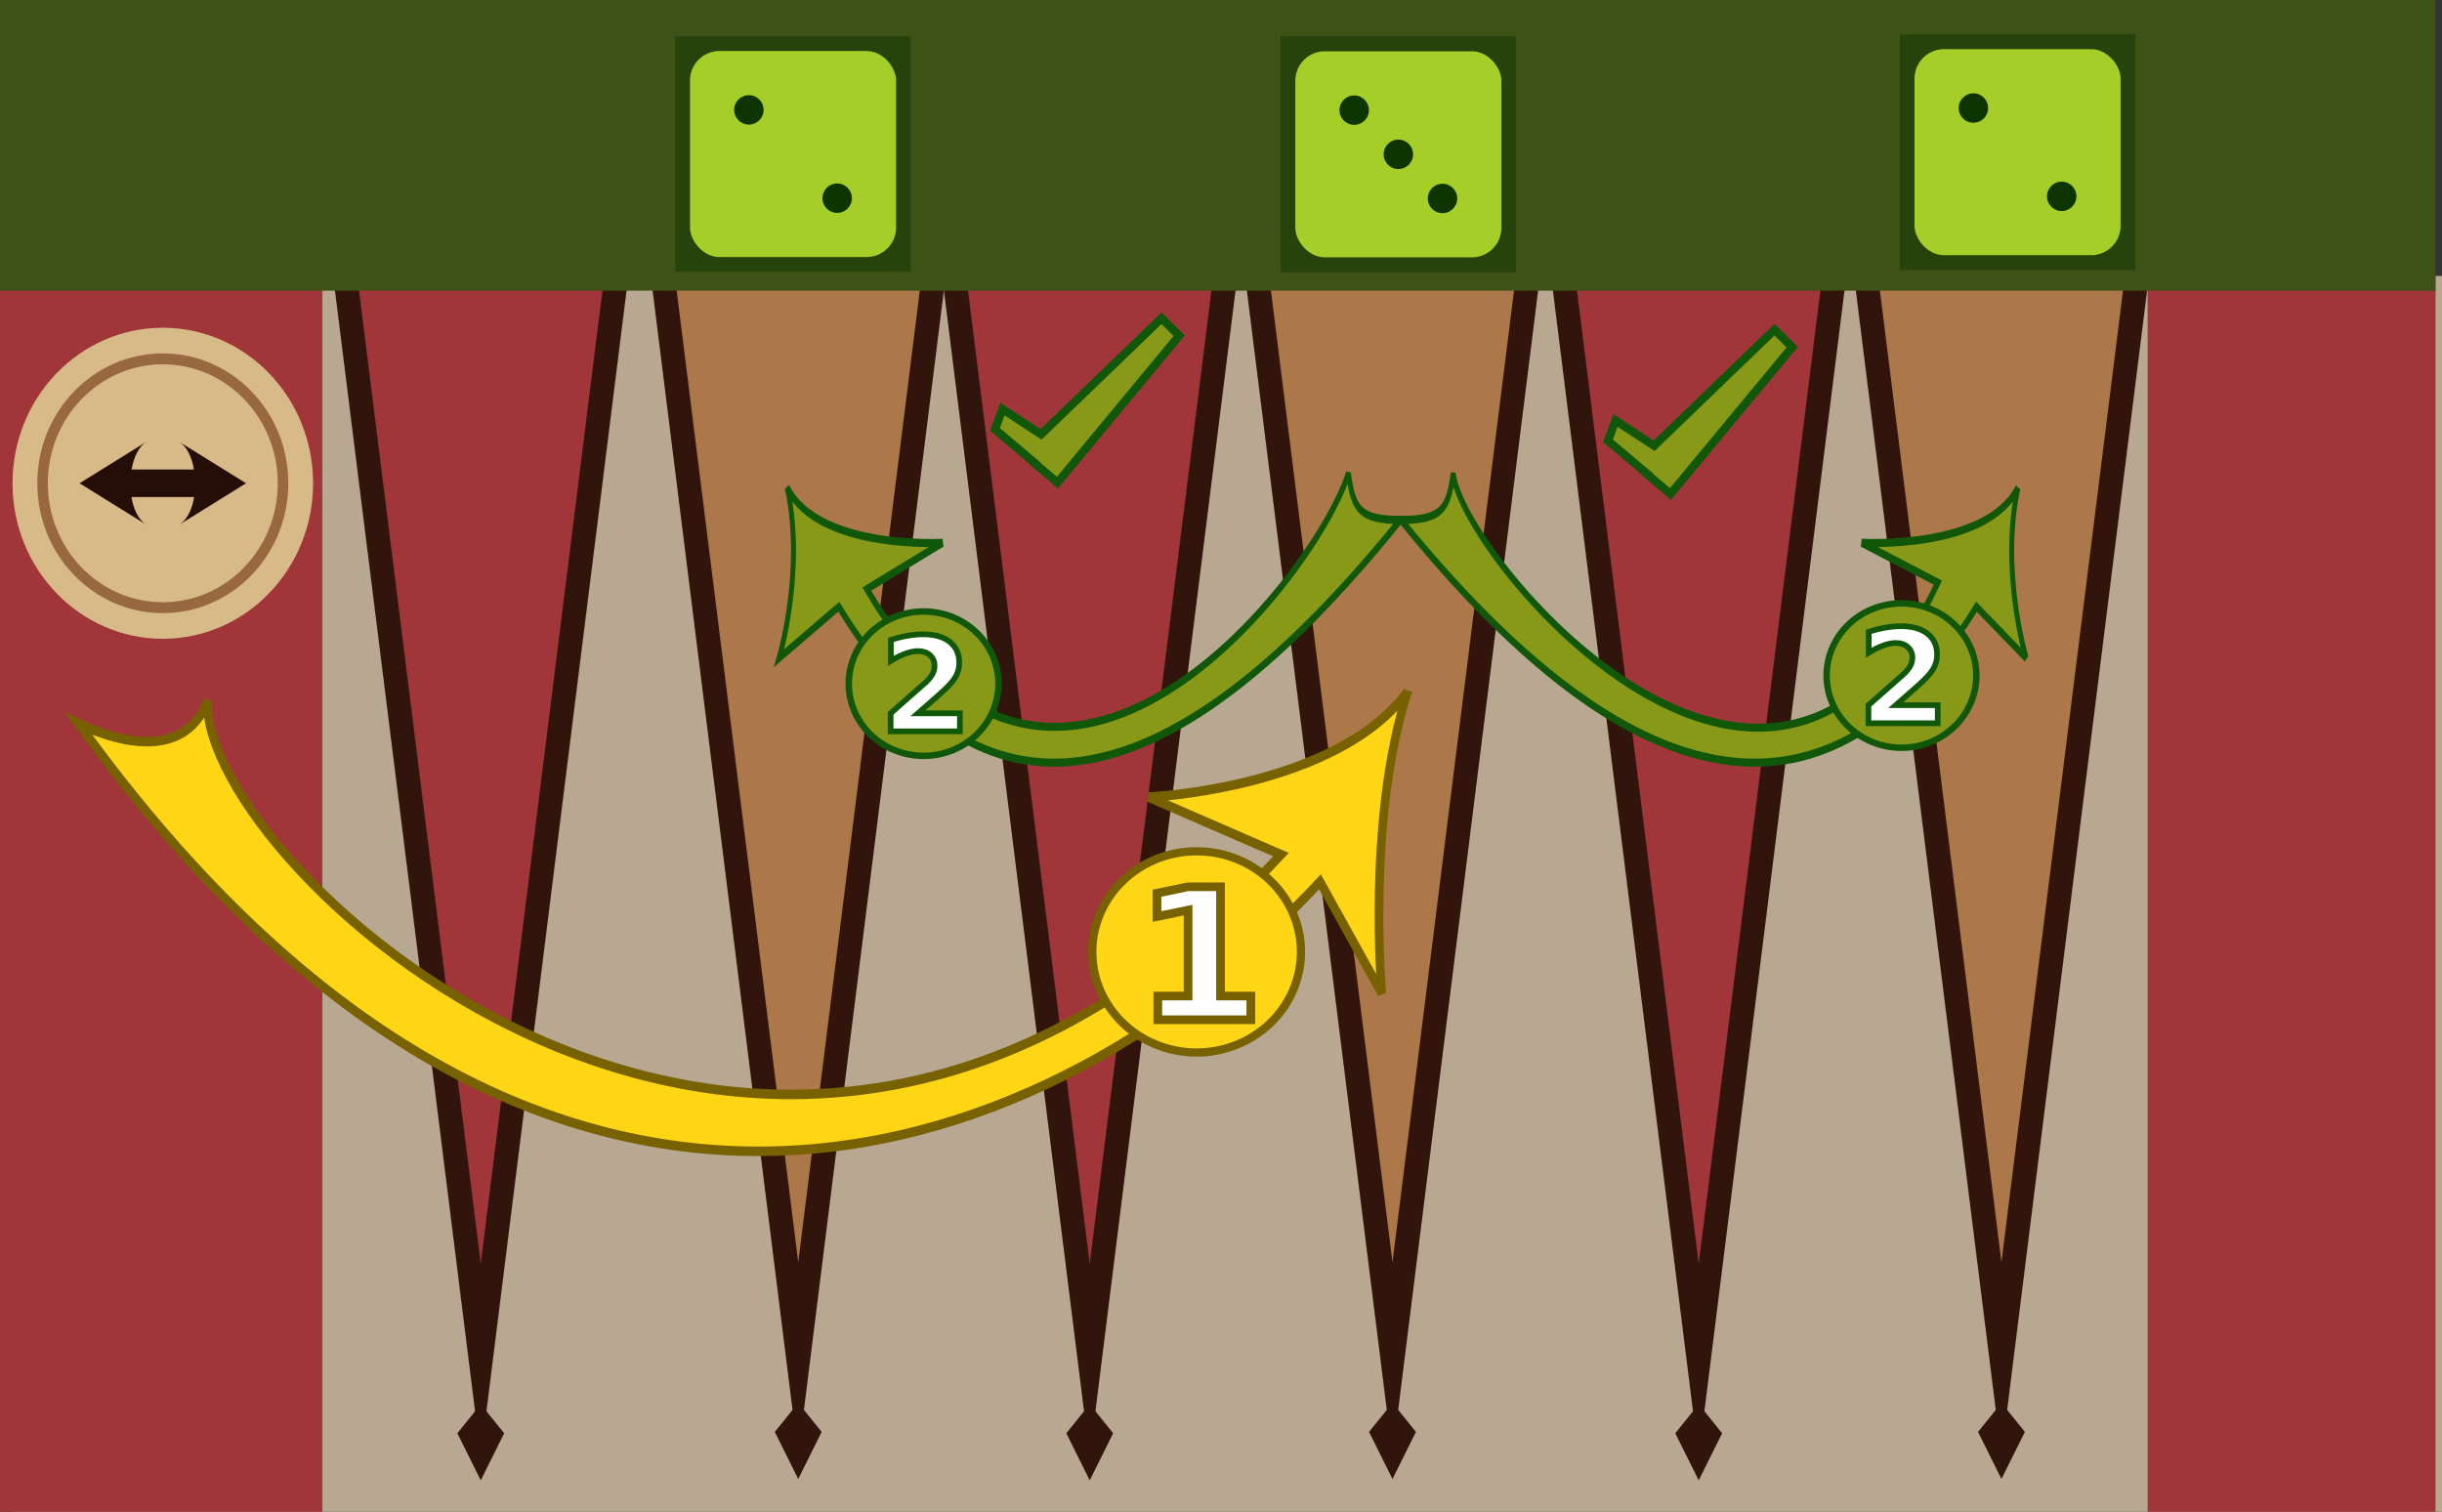 <?xml version="1.0" encoding="UTF-8" standalone="no"?>
<svg
   xmlns:dc="http://purl.org/dc/elements/1.1/"
   xmlns:cc="http://creativecommons.org/ns#"
   xmlns:rdf="http://www.w3.org/1999/02/22-rdf-syntax-ns#"
   xmlns:svg="http://www.w3.org/2000/svg"
   xmlns="http://www.w3.org/2000/svg"
   xmlns:xlink="http://www.w3.org/1999/xlink"
   xmlns:sodipodi="http://sodipodi.sourceforge.net/DTD/sodipodi-0.dtd"
   xmlns:inkscape="http://www.inkscape.org/namespaces/inkscape"
   height="102.713"
   width="165.903"
   y="0px"
   x="0px"
   xml:space="preserve"
   version="1.1"
   viewBox="0 0 165.903 102.713"
   id="Untitled-Page%201"
   sodipodi:docname="pop_ej_general3.svg"
   inkscape:version="0.92.5 (2060ec1f9f, 2020-04-08)"><rect x="0" y="0" width="165.903" height="102.713" fill="#333333" stroke="none"/><sodipodi:namedview
     pagecolor="#ffffff"
     bordercolor="#666666"
     borderopacity="1"
     objecttolerance="10"
     gridtolerance="10"
     guidetolerance="10"
     inkscape:pageopacity="0"
     inkscape:pageshadow="2"
     inkscape:window-width="1920"
     inkscape:window-height="1009"
     id="namedview398"
     showgrid="false"
     fit-margin-top="0"
     fit-margin-left="0"
     fit-margin-right="0"
     fit-margin-bottom="0"
     showguides="true"
     inkscape:guide-bbox="true"
     inkscape:zoom="5.7052034"
     inkscape:cx="103.71978"
     inkscape:cy="53.938014"
     inkscape:window-x="1920"
     inkscape:window-y="1080"
     inkscape:window-maximized="1"
     inkscape:current-layer="Layer%201" /><defs
     id="defs3"><!-- Library --><symbol
       overflow="visible"
       id="trianguloClaro"
       style="overflow:visible"><g
         id="Layer%2012"><g
           id="g7"><path
             id="path9"
             d="m 0.764,-99.372 -25,200 h 50 z"
             inkscape:connector-curvature="0"
             style="fill:#31150d" /><path
             id="path11"
             d="m -20.124,100.628 h 41.776 l -20.888,-167 z"
             inkscape:connector-curvature="0"
             style="fill:#ac784a" /><path
             id="path13"
             d="m 0.764,-103.372 4,8.043 -4,4.957 -4,-4.957 z"
             inkscape:connector-curvature="0"
             style="fill:#31150d" /></g></g></symbol><symbol
       overflow="visible"
       id="trianguloOscuro"
       style="overflow:visible"><g
         id="Layer%2013"><g
           id="g17"><path
             id="path19"
             d="m 5.494,-102.115 -25,200 h 50 z"
             inkscape:connector-curvature="0"
             style="fill:#31150d" /><path
             id="path21"
             d="m -15.394,97.885 h 41.776 l -20.888,-167 z"
             inkscape:connector-curvature="0"
             style="fill:#a03639" /><path
             id="path23"
             d="m 5.494,-106.115 4,8.043 -4,4.957 -4,-4.957 z"
             inkscape:connector-curvature="0"
             style="fill:#31150d" /></g></g></symbol><!-- End Library --></defs><g
     id="Layer%201"
     transform="translate(-124.097,1.748)"><rect
       id="rect26"
       height="83.966"
       width="165"
       y="17"
       x="125"
       style="fill:#b9a891;stroke-width:0.489" /><path
       id="path34"
       d="M 124.097,17 H 146 v 83.966 h -21.903 z"
       inkscape:connector-curvature="0"
       style="fill:#a03639;stroke-width:0.662" /><path
       id="path36"
       d="m 270,17 h 19.56 V 100.966 H 270 Z"
       inkscape:connector-curvature="0"
       style="fill:#a03639;stroke-width:0.642" /><use
       transform="matrix(-0.398,0,0,-0.398,260.375,57.596)"
       xlink:href="#trianguloClaro"
       id="trianguloClaro11"
       x="0"
       y="0"
       width="100%"
       height="100%" /><use
       transform="matrix(-0.398,0,0,-0.398,241.689,56.596)"
       xlink:href="#trianguloOscuro"
       id="trianguloOscuro11"
       x="0"
       y="0"
       width="100%"
       height="100%" /><use
       transform="matrix(-0.398,0,0,-0.398,219.003,57.596)"
       xlink:href="#trianguloClaro"
       id="trianguloClaro12"
       x="0"
       y="0"
       width="100%"
       height="100%" /><use
       transform="matrix(-0.398,0,0,-0.398,200.317,56.596)"
       xlink:href="#trianguloOscuro"
       id="trianguloOscuro12"
       x="0"
       y="0"
       width="100%"
       height="100%" /><use
       transform="matrix(-0.398,0,0,-0.398,178.631,57.596)"
       xlink:href="#trianguloClaro"
       id="trianguloClaro13"
       x="0"
       y="0"
       width="100%"
       height="100%" /><use
       transform="matrix(-0.398,0,0,-0.398,158.945,56.596)"
       xlink:href="#trianguloOscuro"
       id="trianguloOscuro13"
       x="0"
       y="0"
       width="100%"
       height="100%" /><rect
       id="rect58"
       height="19.748"
       width="165.463"
       y="-1.748"
       x="124.097"
       style="fill:#3e5217;stroke-width:0.791" /><rect
       style="opacity:0.502;fill:#0e3500"
       id="rect64-5"
       height="16"
       width="16"
       y="0.736"
       x="211.098" /><rect
       style="fill:#a6ce29"
       id="rect96-6"
       ry="2"
       rx="2"
       height="14"
       width="14"
       y="1.736"
       x="212.098" /><path
       inkscape:connector-curvature="0"
       style="fill:#0e3500"
       d="m 215.098,5.736 c 0,-0.552 0.448,-1 1,-1 0.552,0 1,0.448 1,1 0,0.552 -0.448,1 -1,1 -0.552,0 -1,-0.448 -1,-1 z"
       id="Ellipse18-2" /><path
       inkscape:connector-curvature="0"
       style="fill:#0e3500"
       d="m 221.098,11.736 c 0,-0.552 0.448,-1 1,-1 0.552,0 1,0.448 1,1 0,0.552 -0.448,1 -1,1 -0.552,0 -1,-0.448 -1,-1 z"
       id="Ellipse19-9" /><path
       inkscape:connector-curvature="0"
       style="fill:#0e3500"
       d="m 218.098,8.736 c 0,-0.552 0.448,-1 1,-1 0.552,0 1,0.448 1,1 0,0.552 -0.448,1 -1,1 -0.552,0 -1,-0.448 -1,-1 z"
       id="Ellipse20-1" /><rect
       style="opacity:0.502;fill:#0e3500"
       id="rect64-5-2"
       height="16"
       width="16"
       y="0.592"
       x="253.165" /><rect
       style="fill:#a6ce29"
       id="rect96-6-7"
       ry="2"
       rx="2"
       height="14"
       width="14"
       y="1.592"
       x="254.165" /><path
       inkscape:connector-curvature="0"
       style="fill:#0e3500"
       d="m 257.165,5.592 c 0,-0.552 0.448,-1 1,-1 0.552,0 1,0.448 1,1 0,0.552 -0.448,1 -1,1 -0.552,0 -1,-0.448 -1,-1 z"
       id="Ellipse18-2-0" /><path
       inkscape:connector-curvature="0"
       style="fill:#0e3500"
       d="m 263.165,11.592 c 0,-0.552 0.448,-1 1,-1 0.552,0 1,0.448 1,1 0,0.552 -0.448,1 -1,1 -0.552,0 -1,-0.448 -1,-1 z"
       id="Ellipse19-9-9" /><rect
       style="opacity:0.502;fill:#0e3500"
       id="rect64-5-2-6"
       height="16"
       width="16"
       y="0.717"
       x="169.974" /><rect
       style="fill:#a6ce29"
       id="rect96-6-7-0"
       ry="2"
       rx="2"
       height="14"
       width="14"
       y="1.717"
       x="170.974" /><path
       inkscape:connector-curvature="0"
       style="fill:#0e3500"
       d="m 173.974,5.717 c 0,-0.552 0.448,-1 1,-1 0.552,0 1,0.448 1,1 0,0.552 -0.448,1 -1,1 -0.552,0 -1,-0.448 -1,-1 z"
       id="Ellipse18-2-0-6" /><path
       inkscape:connector-curvature="0"
       style="fill:#0e3500"
       d="m 179.974,11.717 c 0,-0.552 0.448,-1 1,-1 0.552,0 1,0.448 1,1 0,0.552 -0.448,1 -1,1 -0.552,0 -1,-0.448 -1,-1 z"
       id="Ellipse19-9-9-2" /><g
       transform="matrix(0.78,0,0,-1.271,146.416,64.084)"
       id="g55-3-7-0"
       style="stroke-width:0.431;stroke-miterlimit:4;stroke-dasharray:none"><path
         sodipodi:nodetypes="cccccccc"
         style="fill:#879916;fill-opacity:1;stroke:#11570a;stroke-width:0.431;stroke-miterlimit:4;stroke-dasharray:none;stroke-opacity:1"
         inkscape:connector-curvature="0"
         id="path51-6-5-9"
         d="m 147.152,25.728 c -2.691,-3.336 -13.623,-2.948 -13.623,-2.948 l 6.646,-2.129 C 125.901,2.071 98.55,22.15 97.96,26.5 97.537,24.593 97.01,24.002 93.395,24.002 117.835,5.509 133.605,9.445 143.534,19.362 l 4.322,-2.74 c 0,0 -2.27,4.708 -0.704,9.107 z" /></g><path
       style="fill:#879916;fill-opacity:1;stroke:#11570a;stroke-width:0.564;stroke-miterlimit:4;stroke-dasharray:none;stroke-opacity:1"
       d="m 192.2,26.048 -0.507,1.374 2.704,2.284 -0.016,0.019 1.557,1.315 8.27,-9.978 -1.204,-1.185 -8.179,7.886 z"
       id="rect1308"
       inkscape:connector-curvature="0"
       sodipodi:nodetypes="ccccccccc" /><g
       transform="matrix(1.792,0,0,-1.977,-43.967,96.098)"
       id="g55"
       style="stroke-width:0.328;stroke-miterlimit:4;stroke-dasharray:none"><path
         sodipodi:nodetypes="cccccccc"
         style="fill:#ffd616;fill-opacity:1;stroke:#786200;stroke-width:0.328;stroke-miterlimit:4;stroke-dasharray:none;stroke-opacity:1"
         inkscape:connector-curvature="0"
         id="path51"
         d="m 147.152,25.728 c -2.691,-3.336 -9.819,-3.63 -9.819,-3.63 l 5.016,-1.976 C 123.043,1.328 101.35,19.779 101.651,25.421 101.064,23.907 99.31,23.556 96.777,24.616 114.446,2.375 133.893,9.518 143.828,19.187 l 2.345,-3.832 c 0,0 -0.587,5.975 0.979,10.374 z" /></g><path
       inkscape:connector-curvature="0"
       id="path919"
       d="m 212.481,62.925 a 7.088,6.835 0 0 1 -7.088,6.835 7.088,6.835 0 0 1 -7.088,-6.835 7.088,6.835 0 0 1 7.088,-6.835 7.088,6.835 0 0 1 7.088,6.835 z"
       style="fill:#ffd616;fill-opacity:1;stroke:#786200;stroke-width:0.559;stroke-miterlimit:4;stroke-dasharray:none;stroke-opacity:1" /><g
       id="text923"
       style="font-style:normal;font-weight:normal;font-size:27.419px;line-height:1.25;font-family:sans-serif;letter-spacing:0px;word-spacing:0px;fill:#ffffff;fill-opacity:1;stroke:#786200;stroke-width:1.304;stroke-miterlimit:4;stroke-dasharray:none;stroke-opacity:1"
       aria-label="1"
       transform="matrix(0.452,0,0,0.452,183.286,-34.61)"><path
         inkscape:connector-curvature="0"
         id="path1030"
         style="font-style:normal;font-variant:normal;font-weight:bold;font-stretch:normal;font-family:sans-serif;-inkscape-font-specification:'sans-serif Bold';fill:#ffffff;fill-opacity:1;stroke:#786200;stroke-width:1.304;stroke-miterlimit:4;stroke-dasharray:none;stroke-opacity:1"
         d="m 43.075,222.425 h 4.552 v -12.92 l -4.672,0.964 v -3.508 l 4.646,-0.964 h 4.9 v 16.427 h 4.552 v 3.561 H 43.075 Z" /></g><g
       transform="matrix(-0.775,0,0,-1.271,291.622,64.084)"
       id="g55-3-7-0-7"
       style="stroke-width:0.431;stroke-miterlimit:4;stroke-dasharray:none"><path
         sodipodi:nodetypes="cccccccc"
         style="fill:#879916;fill-opacity:1;stroke:#11570a;stroke-width:0.431;stroke-miterlimit:4;stroke-dasharray:none;stroke-opacity:1"
         inkscape:connector-curvature="0"
         id="path51-6-5-9-5"
         d="m 147.152,25.728 c -2.691,-3.336 -13.623,-2.948 -13.623,-2.948 l 6.646,-2.473 C 123.429,2.829 100.57,21.254 97.96,26.5 97.537,24.593 97.01,24.002 93.395,24.002 117.835,5.509 132.698,9.445 142.628,19.362 l 5.229,-2.74 c 0,0 -2.27,4.708 -0.704,9.107 z" /></g><path
       style="fill:#879916;fill-opacity:1;stroke:#11570a;stroke-width:0.564;stroke-miterlimit:4;stroke-dasharray:none;stroke-opacity:1"
       d="m 233.848,26.823 -0.507,1.374 2.704,2.284 -0.016,0.019 1.557,1.315 8.27,-9.978 -1.204,-1.185 -8.179,7.886 z"
       id="rect1308-3"
       inkscape:connector-curvature="0"
       sodipodi:nodetypes="ccccccccc" /><path
       style="fill:#879916;fill-opacity:1;stroke:#11570a;stroke-width:0.438;stroke-miterlimit:4;stroke-dasharray:none;stroke-opacity:1"
       d="m 258.363,44.15 a 5.085,4.904 0 0 1 -5.085,4.904 5.085,4.904 0 0 1 -5.085,-4.904 5.085,4.904 0 0 1 5.085,-4.904 5.085,4.904 0 0 1 5.085,4.904 z"
       id="path919-5-6"
       inkscape:connector-curvature="0" /><g
       aria-label="2"
       style="font-style:normal;font-weight:normal;font-size:27.419px;line-height:1.25;font-family:sans-serif;letter-spacing:0px;word-spacing:0px;fill:#ffffff;fill-opacity:1;stroke:#11570a;stroke-width:1.193;stroke-miterlimit:4;stroke-dasharray:none;stroke-opacity:1"
       id="text923-6-0"
       transform="matrix(0.324,0,0,0.324,237.416,-25.829)"><path
         d="m 47.761,222.197 h 8.796 v 3.789 H 42.031 v -3.789 l 7.297,-6.44 q 0.977,-0.884 1.446,-1.727 0.469,-0.843 0.469,-1.754 0,-1.406 -0.951,-2.263 -0.937,-0.857 -2.504,-0.857 -1.205,0 -2.637,0.522 -1.433,0.509 -3.066,1.526 v -4.391 q 1.74,-0.576 3.441,-0.87 1.7,-0.308 3.334,-0.308 3.588,0 5.569,1.58 1.995,1.58 1.995,4.405 0,1.633 -0.843,3.053 -0.843,1.406 -3.548,3.775 z"
         style="font-style:normal;font-variant:normal;font-weight:bold;font-stretch:normal;font-family:sans-serif;-inkscape-font-specification:'sans-serif Bold';fill:#ffffff;fill-opacity:1;stroke:#11570a;stroke-width:1.193;stroke-miterlimit:4;stroke-dasharray:none;stroke-opacity:1"
         id="path1038"
         inkscape:connector-curvature="0" /></g><path
       style="fill:#879916;fill-opacity:1;stroke:#11570a;stroke-width:0.438;stroke-miterlimit:4;stroke-dasharray:none;stroke-opacity:1"
       d="m 191.932,44.701 a 5.085,4.904 0 0 1 -5.085,4.904 5.085,4.904 0 0 1 -5.085,-4.904 5.085,4.904 0 0 1 5.085,-4.904 5.085,4.904 0 0 1 5.085,4.904 z"
       id="path919-5-6-5"
       inkscape:connector-curvature="0" /><g
       aria-label="2"
       style="font-style:normal;font-weight:normal;font-size:27.419px;line-height:1.25;font-family:sans-serif;letter-spacing:0px;word-spacing:0px;fill:#ffffff;fill-opacity:1;stroke:#11570a;stroke-width:1.193;stroke-miterlimit:4;stroke-dasharray:none;stroke-opacity:1"
       id="text923-6-0-6"
       transform="matrix(0.324,0,0,0.324,170.986,-25.278)"><path
         d="m 47.761,222.197 h 8.796 v 3.789 H 42.031 v -3.789 l 7.297,-6.44 q 0.977,-0.884 1.446,-1.727 0.469,-0.843 0.469,-1.754 0,-1.406 -0.951,-2.263 -0.937,-0.857 -2.504,-0.857 -1.205,0 -2.637,0.522 -1.433,0.509 -3.066,1.526 v -4.391 q 1.74,-0.576 3.441,-0.87 1.7,-0.308 3.334,-0.308 3.588,0 5.569,1.58 1.995,1.58 1.995,4.405 0,1.633 -0.843,3.053 -0.843,1.406 -3.548,3.775 z"
         style="font-style:normal;font-variant:normal;font-weight:bold;font-stretch:normal;font-family:sans-serif;-inkscape-font-specification:'sans-serif Bold';fill:#ffffff;fill-opacity:1;stroke:#11570a;stroke-width:1.193;stroke-miterlimit:4;stroke-dasharray:none;stroke-opacity:1"
         id="path1038-2"
         inkscape:connector-curvature="0" /></g></g><g
     transform="matrix(0.717,0,0,0.742,-108.08,-75.143)"
     id="g464"><path
       style="fill:#d8ba89"
       inkscape:connector-curvature="0"
       d="m 151.925,145.521 c 0,-7.865 6.375,-14.24 14.24,-14.24 7.865,0 14.24,6.375 14.24,14.24 0,7.865 -6.375,14.24 -14.24,14.24 -7.865,0 -14.24,-6.375 -14.24,-14.24 z"
       id="Ellipse-3" /><path
       style="fill:none;stroke:#986941;stroke-width:1"
       inkscape:connector-curvature="0"
       d="m 154.773,145.521 c 0,-6.292 5.1,-11.392 11.392,-11.392 6.292,0 11.392,5.1 11.392,11.392 0,6.292 -5.1,11.392 -11.392,11.392 -6.292,0 -11.392,-5.1 -11.392,-11.392 z"
       id="Ellipse2-6" /><path
       style="fill:#250e08"
       inkscape:connector-curvature="0"
       id="path447"
       d="m 158.278,145.521 6.309,3.786 c -0.743,-0.458 -1.201,-1.423 -1.391,-2.524 h 5.937 c -0.19,1.101 -0.648,2.066 -1.391,2.524 l 6.309,-3.786 -6.309,-3.786 c 0.712,0.436 1.177,1.408 1.379,2.524 h -5.912 c 0.202,-1.116 0.667,-2.088 1.379,-2.524 z" /></g></svg>